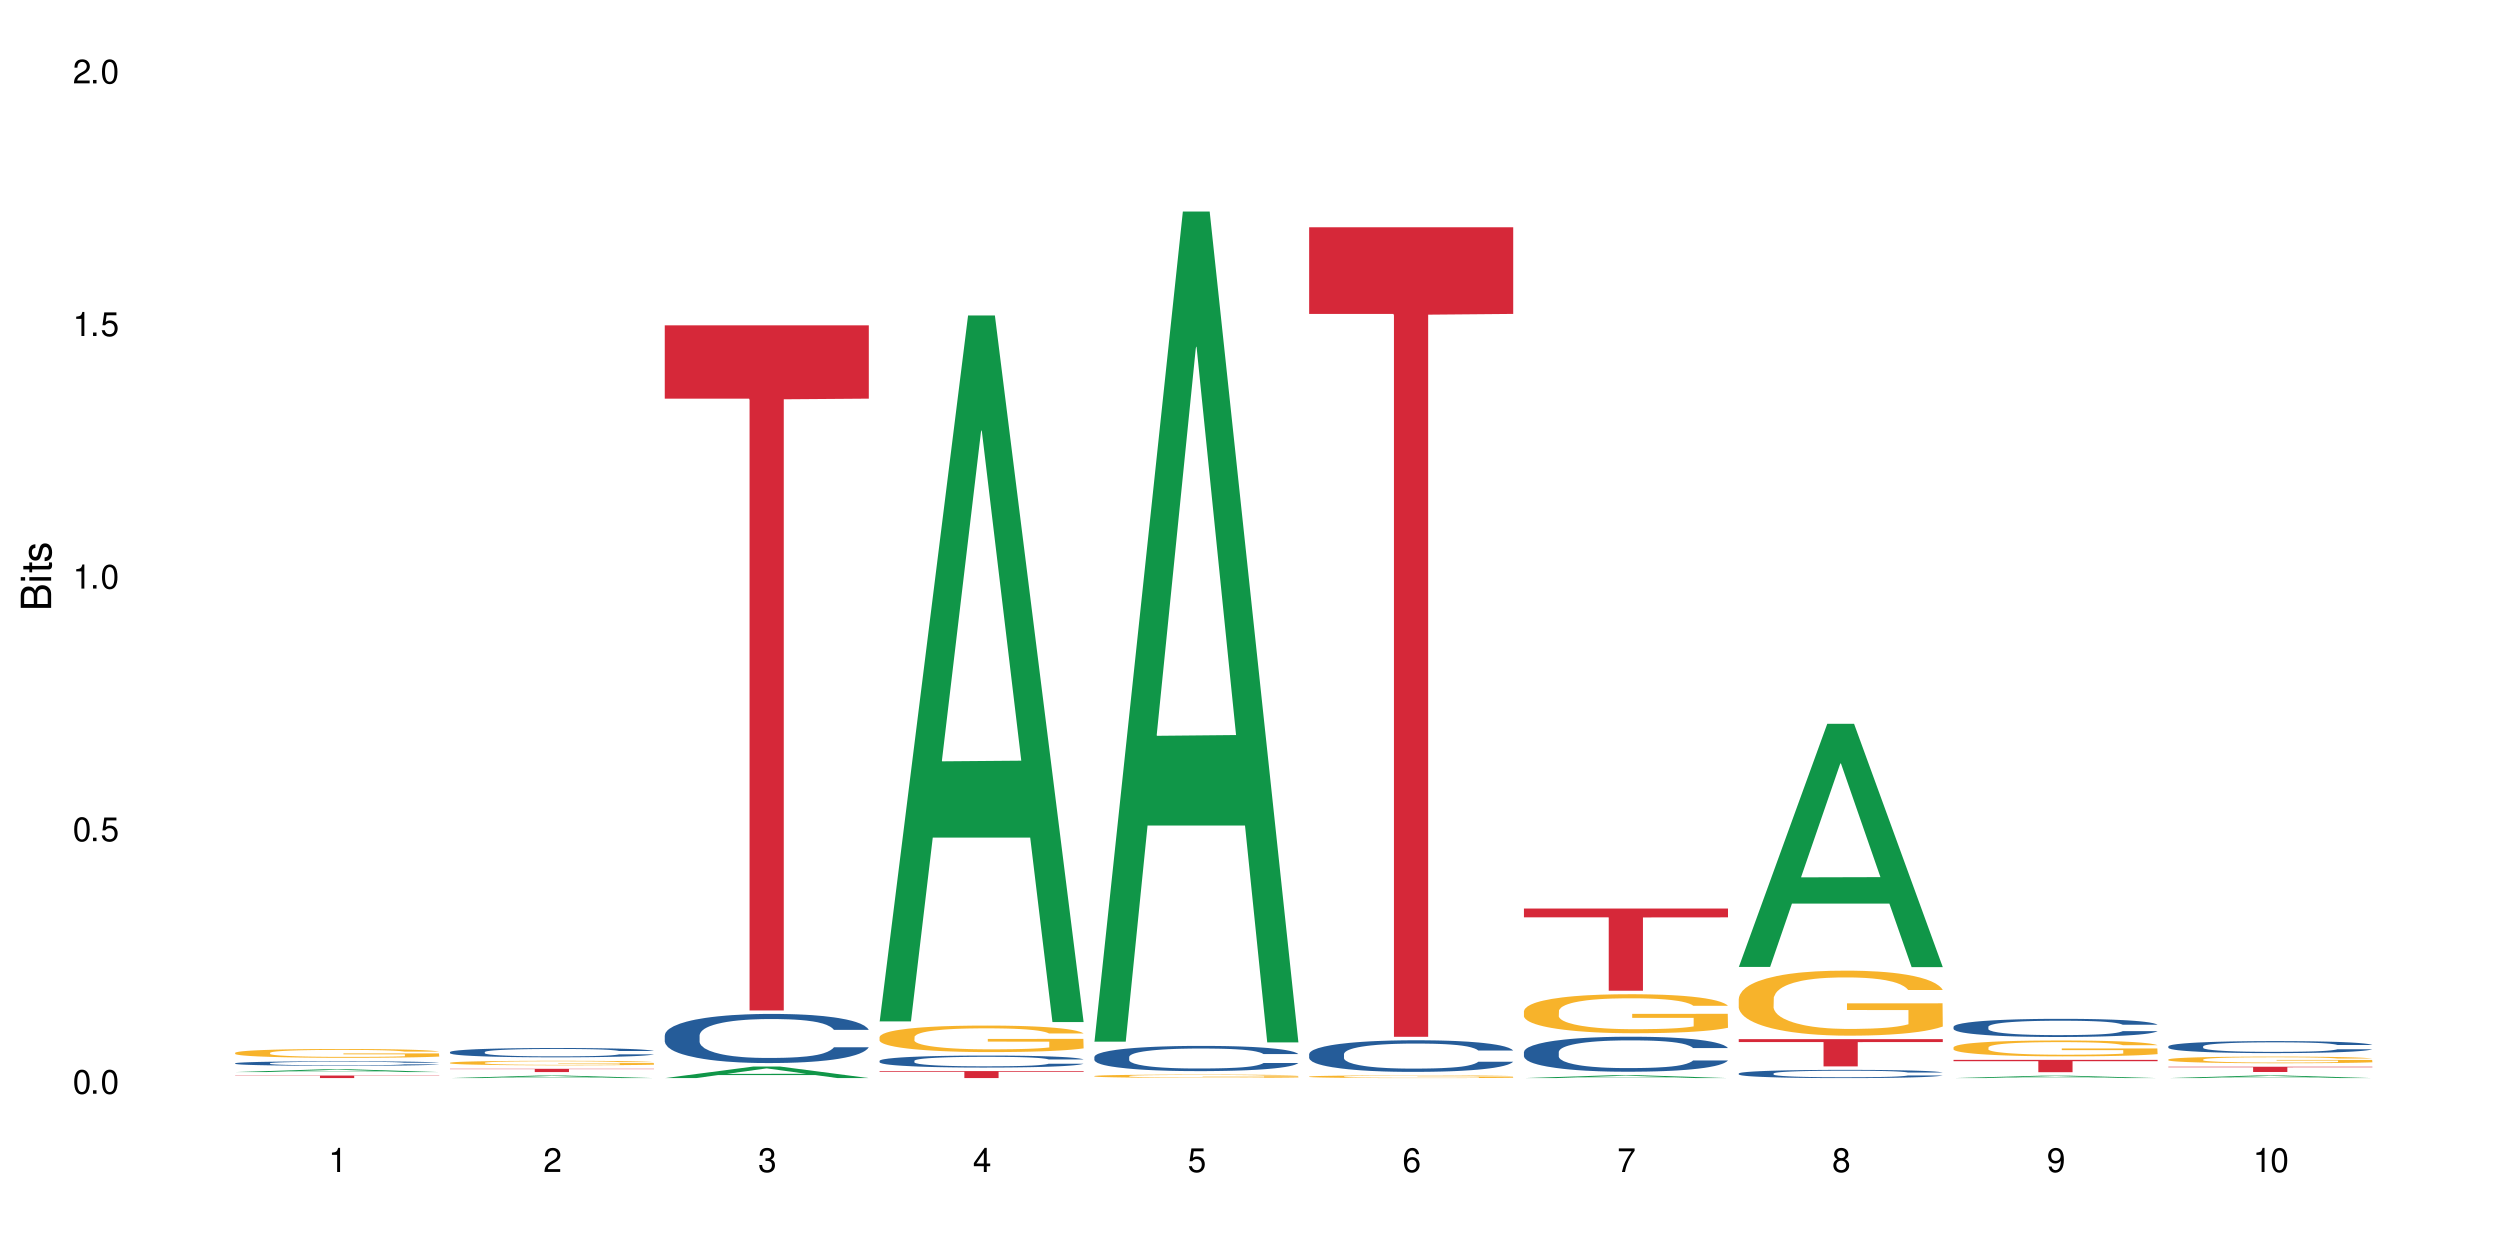 <?xml version="1.0" encoding="UTF-8"?>
<svg xmlns="http://www.w3.org/2000/svg" xmlns:xlink="http://www.w3.org/1999/xlink" width="720" height="360" viewBox="0 0 720 360">
<defs>
<g>
<g id="glyph-0-0">
</g>
<g id="glyph-0-1">
<path d="M 2.641 -6.938 C 2 -6.938 1.422 -6.656 1.078 -6.172 C 0.641 -5.562 0.406 -4.641 0.406 -3.359 C 0.406 -1.016 1.188 0.219 2.641 0.219 C 4.078 0.219 4.859 -1.016 4.859 -3.297 C 4.859 -4.641 4.656 -5.547 4.203 -6.172 C 3.844 -6.656 3.281 -6.938 2.641 -6.938 Z M 2.641 -6.188 C 3.547 -6.188 4 -5.25 4 -3.375 C 4 -1.406 3.562 -0.484 2.625 -0.484 C 1.734 -0.484 1.281 -1.438 1.281 -3.344 C 1.281 -5.25 1.734 -6.188 2.641 -6.188 Z M 2.641 -6.188 "/>
</g>
<g id="glyph-0-2">
<path d="M 1.828 -1 L 0.828 -1 L 0.828 0 L 1.828 0 Z M 1.828 -1 "/>
</g>
<g id="glyph-0-3">
<path d="M 4.562 -6.797 L 1.062 -6.797 L 0.547 -3.094 L 1.328 -3.094 C 1.719 -3.562 2.047 -3.734 2.578 -3.734 C 3.484 -3.734 4.062 -3.109 4.062 -2.094 C 4.062 -1.125 3.484 -0.531 2.578 -0.531 C 1.828 -0.531 1.375 -0.906 1.188 -1.672 L 0.328 -1.672 C 0.453 -1.109 0.547 -0.844 0.75 -0.594 C 1.125 -0.078 1.828 0.219 2.594 0.219 C 3.969 0.219 4.922 -0.781 4.922 -2.219 C 4.922 -3.562 4.031 -4.484 2.719 -4.484 C 2.25 -4.484 1.859 -4.359 1.469 -4.062 L 1.734 -5.969 L 4.562 -5.969 Z M 4.562 -6.797 "/>
</g>
<g id="glyph-0-4">
<path d="M 2.484 -4.938 L 2.484 0 L 3.328 0 L 3.328 -6.938 L 2.766 -6.938 C 2.469 -5.875 2.281 -5.734 0.984 -5.562 L 0.984 -4.938 Z M 2.484 -4.938 "/>
</g>
<g id="glyph-0-5">
<path d="M 4.859 -0.828 L 1.281 -0.828 C 1.359 -1.406 1.672 -1.781 2.5 -2.281 L 3.469 -2.828 C 4.406 -3.344 4.906 -4.062 4.906 -4.906 C 4.906 -5.484 4.672 -6.031 4.266 -6.406 C 3.859 -6.766 3.375 -6.938 2.719 -6.938 C 1.859 -6.938 1.219 -6.625 0.844 -6.031 C 0.609 -5.672 0.5 -5.234 0.484 -4.531 L 1.328 -4.531 C 1.359 -5.016 1.406 -5.281 1.531 -5.516 C 1.75 -5.938 2.188 -6.203 2.703 -6.203 C 3.469 -6.203 4.031 -5.641 4.031 -4.891 C 4.031 -4.344 3.719 -3.859 3.125 -3.516 L 2.234 -3 C 0.812 -2.172 0.406 -1.531 0.328 -0.016 L 4.859 -0.016 Z M 4.859 -0.828 "/>
</g>
<g id="glyph-0-6">
<path d="M 2.125 -3.188 L 2.578 -3.188 C 3.5 -3.188 3.984 -2.766 3.984 -1.922 C 3.984 -1.062 3.469 -0.531 2.594 -0.531 C 1.656 -0.531 1.203 -1 1.156 -2.016 L 0.312 -2.016 C 0.344 -1.453 0.438 -1.094 0.609 -0.781 C 0.953 -0.109 1.625 0.219 2.547 0.219 C 3.953 0.219 4.859 -0.625 4.859 -1.938 C 4.859 -2.828 4.516 -3.297 3.703 -3.594 C 4.344 -3.844 4.656 -4.328 4.656 -5.031 C 4.656 -6.219 3.875 -6.938 2.578 -6.938 C 1.203 -6.938 0.484 -6.172 0.453 -4.703 L 1.297 -4.703 C 1.312 -5.125 1.344 -5.359 1.453 -5.578 C 1.641 -5.969 2.062 -6.203 2.594 -6.203 C 3.344 -6.203 3.797 -5.75 3.797 -5 C 3.797 -4.516 3.609 -4.219 3.25 -4.047 C 3.016 -3.953 2.703 -3.922 2.125 -3.906 Z M 2.125 -3.188 "/>
</g>
<g id="glyph-0-7">
<path d="M 3.141 -1.672 L 3.141 0 L 3.984 0 L 3.984 -1.672 L 4.984 -1.672 L 4.984 -2.438 L 3.984 -2.438 L 3.984 -6.938 L 3.359 -6.938 L 0.266 -2.578 L 0.266 -1.672 Z M 3.141 -2.438 L 1 -2.438 L 3.141 -5.5 Z M 3.141 -2.438 "/>
</g>
<g id="glyph-0-8">
<path d="M 4.781 -5.125 C 4.609 -6.266 3.891 -6.938 2.844 -6.938 C 2.094 -6.938 1.422 -6.578 1.031 -5.953 C 0.594 -5.266 0.406 -4.422 0.406 -3.172 C 0.406 -2 0.578 -1.25 0.984 -0.641 C 1.359 -0.078 1.953 0.219 2.703 0.219 C 3.984 0.219 4.922 -0.75 4.922 -2.094 C 4.922 -3.375 4.062 -4.281 2.844 -4.281 C 2.172 -4.281 1.641 -4.031 1.281 -3.516 C 1.281 -5.234 1.828 -6.188 2.797 -6.188 C 3.391 -6.188 3.797 -5.797 3.938 -5.125 Z M 2.734 -3.531 C 3.547 -3.531 4.062 -2.953 4.062 -2.031 C 4.062 -1.156 3.484 -0.531 2.703 -0.531 C 1.922 -0.531 1.328 -1.188 1.328 -2.078 C 1.328 -2.938 1.906 -3.531 2.734 -3.531 Z M 2.734 -3.531 "/>
</g>
<g id="glyph-0-9">
<path d="M 4.984 -6.797 L 0.438 -6.797 L 0.438 -5.969 L 4.109 -5.969 C 2.5 -3.656 1.828 -2.234 1.328 0 L 2.219 0 C 2.594 -2.172 3.453 -4.047 4.984 -6.094 Z M 4.984 -6.797 "/>
</g>
<g id="glyph-0-10">
<path d="M 3.75 -3.656 C 4.469 -4.094 4.688 -4.438 4.688 -5.078 C 4.688 -6.172 3.844 -6.938 2.641 -6.938 C 1.438 -6.938 0.594 -6.172 0.594 -5.094 C 0.594 -4.438 0.812 -4.094 1.516 -3.656 C 0.734 -3.266 0.359 -2.703 0.359 -1.922 C 0.359 -0.656 1.281 0.219 2.641 0.219 C 3.984 0.219 4.922 -0.656 4.922 -1.922 C 4.922 -2.703 4.531 -3.266 3.75 -3.656 Z M 2.641 -6.188 C 3.359 -6.188 3.812 -5.75 3.812 -5.062 C 3.812 -4.406 3.344 -3.984 2.641 -3.984 C 1.922 -3.984 1.453 -4.406 1.453 -5.078 C 1.453 -5.75 1.922 -6.188 2.641 -6.188 Z M 2.641 -3.266 C 3.484 -3.266 4.062 -2.719 4.062 -1.906 C 4.062 -1.078 3.484 -0.531 2.625 -0.531 C 1.797 -0.531 1.219 -1.094 1.219 -1.906 C 1.219 -2.719 1.781 -3.266 2.641 -3.266 Z M 2.641 -3.266 "/>
</g>
<g id="glyph-0-11">
<path d="M 0.516 -1.578 C 0.672 -0.453 1.406 0.219 2.438 0.219 C 3.188 0.219 3.859 -0.141 4.266 -0.766 C 4.688 -1.453 4.891 -2.297 4.891 -3.547 C 4.891 -4.719 4.703 -5.453 4.312 -6.078 C 3.938 -6.641 3.344 -6.938 2.594 -6.938 C 1.297 -6.938 0.359 -5.969 0.359 -4.625 C 0.359 -3.344 1.234 -2.453 2.453 -2.453 C 3.094 -2.453 3.578 -2.672 4.016 -3.203 C 4 -1.484 3.469 -0.531 2.5 -0.531 C 1.906 -0.531 1.484 -0.906 1.359 -1.578 Z M 2.578 -6.203 C 3.375 -6.203 3.969 -5.531 3.969 -4.641 C 3.969 -3.797 3.391 -3.188 2.547 -3.188 C 1.734 -3.188 1.234 -3.766 1.234 -4.688 C 1.234 -5.562 1.797 -6.203 2.578 -6.203 Z M 2.578 -6.203 "/>
</g>
<g id="glyph-1-0">
</g>
<g id="glyph-1-1">
<path d="M 0 -0.953 L 0 -4.891 C 0 -5.719 -0.234 -6.344 -0.734 -6.797 C -1.188 -7.234 -1.812 -7.469 -2.5 -7.469 C -3.547 -7.469 -4.188 -7 -4.625 -5.875 C -4.984 -6.688 -5.625 -7.094 -6.531 -7.094 C -7.172 -7.094 -7.734 -6.859 -8.141 -6.391 C -8.562 -5.922 -8.75 -5.344 -8.75 -4.5 L -8.75 -0.953 Z M -4.984 -2.062 L -7.766 -2.062 L -7.766 -4.219 C -7.766 -4.844 -7.688 -5.203 -7.453 -5.5 C -7.219 -5.812 -6.859 -5.969 -6.375 -5.969 C -5.891 -5.969 -5.531 -5.812 -5.297 -5.5 C -5.062 -5.203 -4.984 -4.844 -4.984 -4.219 Z M -0.984 -2.062 L -4 -2.062 L -4 -4.781 C -4 -5.766 -3.438 -6.359 -2.484 -6.359 C -1.547 -6.359 -0.984 -5.766 -0.984 -4.781 Z M -0.984 -2.062 "/>
</g>
<g id="glyph-1-2">
<path d="M -6.281 -1.797 L -6.281 -0.797 L 0 -0.797 L 0 -1.797 Z M -8.75 -1.797 L -8.75 -0.797 L -7.484 -0.797 L -7.484 -1.797 Z M -8.75 -1.797 "/>
</g>
<g id="glyph-1-3">
<path d="M -6.281 -3.047 L -6.281 -2.016 L -8.016 -2.016 L -8.016 -1.016 L -6.281 -1.016 L -6.281 -0.172 L -5.469 -0.172 L -5.469 -1.016 L -0.719 -1.016 C -0.078 -1.016 0.281 -1.453 0.281 -2.234 C 0.281 -2.5 0.25 -2.719 0.188 -3.047 L -0.641 -3.047 C -0.609 -2.906 -0.594 -2.766 -0.594 -2.562 C -0.594 -2.141 -0.719 -2.016 -1.156 -2.016 L -5.469 -2.016 L -5.469 -3.047 Z M -6.281 -3.047 "/>
</g>
<g id="glyph-1-4">
<path d="M -4.531 -5.25 C -5.766 -5.25 -6.469 -4.422 -6.469 -2.969 C -6.469 -1.516 -5.719 -0.562 -4.547 -0.562 C -3.562 -0.562 -3.094 -1.062 -2.734 -2.562 L -2.516 -3.484 C -2.344 -4.188 -2.094 -4.469 -1.641 -4.469 C -1.047 -4.469 -0.641 -3.875 -0.641 -3 C -0.641 -2.453 -0.797 -2 -1.062 -1.75 C -1.25 -1.594 -1.422 -1.531 -1.875 -1.469 L -1.875 -0.406 C -0.422 -0.453 0.281 -1.266 0.281 -2.922 C 0.281 -4.5 -0.5 -5.516 -1.719 -5.516 C -2.656 -5.516 -3.172 -4.984 -3.469 -3.734 L -3.703 -2.766 C -3.891 -1.953 -4.156 -1.609 -4.594 -1.609 C -5.188 -1.609 -5.547 -2.125 -5.547 -2.938 C -5.547 -3.75 -5.203 -4.172 -4.531 -4.203 Z M -4.531 -5.25 "/>
</g>
</g>
</defs>
<rect x="-72" y="-36" width="864" height="432" fill="rgb(100%, 100%, 100%)" fill-opacity="1"/>
<path fill-rule="nonzero" fill="rgb(6.275%, 58.824%, 28.235%)" fill-opacity="1" d="M 67.73 308.754 L 67.793 308.754 L 93.223 307.949 L 100.945 307.949 L 126.5 308.758 L 117.52 308.758 L 111.117 308.547 L 83.051 308.547 L 76.773 308.754 L 67.73 308.754 L 85.75 308.461 L 108.543 308.457 L 97.176 308.082 L 97.051 308.082 L 96.926 308.086 L 85.688 308.457 L 85.75 308.461 Z M 67.73 308.754 "/>
<path fill-rule="nonzero" fill="rgb(14.51%, 36.078%, 60%)" fill-opacity="1" d="M 67.73 306.215 L 67.801 306.215 L 67.801 306.188 L 68.02 306.141 L 68.52 306.086 L 69.02 306.047 L 70.312 305.977 L 72.102 305.91 L 73.965 305.855 L 75.328 305.824 L 76.547 305.801 L 79.34 305.758 L 81.133 305.734 L 83.066 305.715 L 85.434 305.695 L 87.152 305.684 L 91.023 305.664 L 93.891 305.656 L 96.113 305.652 L 100.914 305.652 L 103.781 305.656 L 105.859 305.664 L 108.152 305.672 L 110.086 305.684 L 113.457 305.711 L 116.465 305.742 L 117.828 305.762 L 119.977 305.797 L 121.625 305.836 L 122.773 305.863 L 124.062 305.91 L 125.207 305.961 L 126.07 306.023 L 126.5 306.074 L 116.465 306.074 L 115.965 306.027 L 115.391 305.988 L 114.316 305.941 L 113.238 305.906 L 111.734 305.871 L 110.375 305.848 L 108.512 305.828 L 106.863 305.812 L 105.141 305.801 L 103.492 305.793 L 100.34 305.789 L 95.324 305.789 L 92.527 305.801 L 91.023 305.809 L 88.871 305.824 L 87.367 305.84 L 85.578 305.863 L 84.359 305.883 L 82.852 305.914 L 81.777 305.941 L 80.559 305.98 L 79.844 306.012 L 79.199 306.043 L 78.625 306.082 L 78.195 306.125 L 77.906 306.168 L 77.766 306.211 L 77.766 306.395 L 77.906 306.438 L 78.266 306.488 L 79.199 306.559 L 80.559 306.621 L 82.137 306.672 L 83.641 306.707 L 84.5 306.723 L 85.648 306.742 L 87.441 306.766 L 90.02 306.789 L 91.523 306.801 L 93.816 306.809 L 96.184 306.812 L 99.336 306.812 L 102.133 306.809 L 103.996 306.805 L 105.93 306.793 L 108.582 306.773 L 110.23 306.754 L 111.664 306.73 L 112.738 306.711 L 113.457 306.691 L 114.531 306.652 L 115.391 306.613 L 116.035 306.57 L 116.465 306.531 L 126.5 306.531 L 126.07 306.578 L 125.422 306.625 L 124.777 306.66 L 123.777 306.703 L 122.629 306.738 L 120.98 306.781 L 119.617 306.805 L 117.828 306.836 L 116.18 306.859 L 114.387 306.879 L 111.734 306.902 L 110.016 306.914 L 108.152 306.926 L 105.93 306.934 L 103.137 306.941 L 100.125 306.949 L 97.328 306.949 L 94.32 306.945 L 92.098 306.941 L 89.16 306.93 L 85.504 306.91 L 82.852 306.887 L 80.773 306.863 L 78.984 306.84 L 76.977 306.809 L 74.395 306.758 L 72.82 306.715 L 71.746 306.684 L 70.527 306.637 L 69.664 306.598 L 68.664 306.531 L 67.945 306.445 L 67.73 306.379 Z M 67.73 306.215 "/>
<path fill-rule="nonzero" fill="rgb(96.863%, 70.196%, 16.863%)" fill-opacity="1" d="M 67.73 303.195 L 67.801 303.191 L 67.801 303.145 L 68.09 303.043 L 68.805 302.898 L 69.738 302.777 L 70.742 302.688 L 71.387 302.637 L 72.461 302.566 L 73.395 302.516 L 75.758 302.41 L 78.77 302.312 L 80.418 302.273 L 82.281 302.23 L 84.93 302.188 L 86.148 302.172 L 89.875 302.133 L 94.105 302.109 L 98.762 302.105 L 100.914 302.105 L 103.852 302.117 L 107.863 302.141 L 110.16 302.164 L 111.949 302.188 L 113.812 302.219 L 116.105 302.266 L 118.258 302.32 L 119.977 302.375 L 121.695 302.445 L 123.129 302.52 L 124.348 302.602 L 125.422 302.699 L 126.07 302.781 L 126.5 302.863 L 116.535 302.863 L 115.965 302.781 L 115.32 302.719 L 114.242 302.641 L 113.168 302.586 L 112.094 302.543 L 110.086 302.48 L 108.367 302.445 L 106.215 302.41 L 104.137 302.391 L 101.773 302.375 L 100.34 302.371 L 96.543 302.371 L 93.102 302.387 L 91.094 302.406 L 89.66 302.426 L 87.656 302.461 L 86.438 302.488 L 85.719 302.508 L 83.57 302.578 L 82.137 302.645 L 81.348 302.688 L 80.344 302.758 L 79.629 302.82 L 78.84 302.914 L 78.41 302.984 L 77.836 303.141 L 77.766 303.559 L 77.98 303.648 L 78.41 303.742 L 78.984 303.828 L 79.844 303.914 L 80.703 303.984 L 82.207 304.074 L 83.496 304.133 L 84.5 304.172 L 86.438 304.238 L 87.227 304.258 L 89.09 304.301 L 91.023 304.332 L 93.387 304.359 L 95.18 304.375 L 98.047 304.387 L 101.703 304.387 L 106 304.371 L 108.727 304.352 L 110.59 304.336 L 111.809 304.316 L 113.312 304.293 L 114.387 304.27 L 115.391 304.242 L 116.609 304.203 L 116.609 303.648 L 98.906 303.645 L 98.906 303.387 L 126.426 303.383 L 126.5 304.293 L 124.992 304.355 L 123.129 304.414 L 121.34 304.461 L 119.477 304.5 L 116.824 304.547 L 114.672 304.574 L 111.375 304.605 L 108.367 304.629 L 105.215 304.641 L 102.418 304.648 L 99.121 304.652 L 96.184 304.645 L 93.031 304.633 L 90.52 304.613 L 88.227 304.59 L 85.934 304.559 L 83.066 304.512 L 81.203 304.473 L 79.27 304.422 L 77.336 304.363 L 75.613 304.301 L 74.469 304.254 L 73.32 304.195 L 72.102 304.129 L 70.957 304.047 L 70.098 303.977 L 69.309 303.895 L 68.734 303.816 L 68.16 303.715 L 67.875 303.629 L 67.73 303.559 Z M 67.73 303.195 "/>
<path fill-rule="nonzero" fill="rgb(83.922%, 15.686%, 22.353%)" fill-opacity="1" d="M 67.73 309.758 L 126.5 309.758 L 126.5 309.836 L 102.008 309.84 L 102.008 310.492 L 92.152 310.492 L 92.152 309.84 L 92.008 309.836 L 67.73 309.836 Z M 67.73 309.758 "/>
<path fill-rule="nonzero" fill="rgb(6.275%, 58.824%, 28.235%)" fill-opacity="1" d="M 129.594 310.492 L 129.656 310.492 L 155.082 309.754 L 162.805 309.754 L 188.359 310.492 L 179.383 310.492 L 172.977 310.301 L 144.91 310.301 L 138.633 310.492 L 129.594 310.492 L 147.613 310.219 L 170.402 310.219 L 159.039 309.875 L 158.914 309.871 L 158.789 309.875 L 147.547 310.219 L 147.613 310.219 Z M 129.594 310.492 "/>
<path fill-rule="nonzero" fill="rgb(14.51%, 36.078%, 60%)" fill-opacity="1" d="M 129.594 302.992 L 129.664 302.988 L 129.664 302.93 L 129.879 302.836 L 130.379 302.719 L 130.883 302.637 L 132.172 302.492 L 133.965 302.355 L 135.828 302.246 L 137.188 302.18 L 138.406 302.133 L 141.203 302.043 L 142.992 301.996 L 144.93 301.953 L 147.293 301.91 L 149.016 301.887 L 152.883 301.848 L 155.75 301.832 L 157.973 301.824 L 162.773 301.824 L 165.641 301.832 L 167.719 301.844 L 170.012 301.863 L 171.949 301.887 L 175.316 301.941 L 178.324 302.008 L 179.688 302.051 L 181.836 302.125 L 183.484 302.199 L 184.633 302.262 L 185.922 302.355 L 187.07 302.465 L 187.93 302.59 L 188.359 302.695 L 178.324 302.695 L 177.824 302.598 L 177.25 302.52 L 176.176 302.422 L 175.102 302.348 L 173.598 302.277 L 172.234 302.23 L 170.371 302.184 L 168.723 302.156 L 167.004 302.133 L 165.355 302.117 L 162.199 302.102 L 158.547 302.102 L 157.184 302.109 L 154.391 302.129 L 152.883 302.145 L 150.734 302.18 L 149.23 302.211 L 147.438 302.262 L 146.219 302.301 L 144.715 302.367 L 143.641 302.422 L 142.422 302.504 L 141.703 302.566 L 141.059 302.633 L 140.484 302.715 L 140.055 302.801 L 139.77 302.891 L 139.625 302.98 L 139.625 303.359 L 139.77 303.449 L 140.129 303.551 L 141.059 303.703 L 142.422 303.832 L 143.996 303.938 L 145.504 304.008 L 146.363 304.043 L 147.508 304.082 L 149.301 304.133 L 151.879 304.18 L 153.387 304.199 L 155.68 304.223 L 158.043 304.23 L 161.199 304.23 L 163.992 304.223 L 165.855 304.207 L 167.789 304.188 L 170.441 304.148 L 172.09 304.109 L 173.523 304.062 L 174.598 304.016 L 175.316 303.977 L 176.391 303.898 L 177.25 303.816 L 177.895 303.73 L 178.324 303.645 L 188.359 303.645 L 187.93 303.742 L 187.285 303.84 L 186.641 303.91 L 185.637 303.996 L 184.488 304.074 L 182.84 304.16 L 181.48 304.215 L 179.688 304.277 L 178.039 304.324 L 176.246 304.367 L 173.598 304.414 L 171.875 304.438 L 170.012 304.461 L 167.789 304.48 L 164.996 304.5 L 161.984 304.508 L 159.191 304.512 L 156.18 304.504 L 153.957 304.496 L 151.02 304.473 L 147.367 304.43 L 144.715 304.383 L 142.637 304.336 L 140.844 304.285 L 138.836 304.223 L 136.258 304.113 L 134.68 304.027 L 133.605 303.961 L 132.387 303.863 L 131.527 303.777 L 130.523 303.641 L 129.809 303.465 L 129.594 303.332 Z M 129.594 302.992 "/>
<path fill-rule="nonzero" fill="rgb(96.863%, 70.196%, 16.863%)" fill-opacity="1" d="M 129.594 306.07 L 129.664 306.066 L 129.664 306.043 L 129.949 305.992 L 130.668 305.918 L 131.598 305.855 L 132.602 305.809 L 133.246 305.785 L 134.32 305.75 L 135.254 305.723 L 137.617 305.668 L 140.629 305.621 L 142.277 305.598 L 144.141 305.578 L 146.793 305.555 L 148.012 305.547 L 151.738 305.527 L 155.965 305.516 L 160.625 305.512 L 162.773 305.516 L 165.711 305.52 L 169.727 305.531 L 172.02 305.543 L 173.812 305.555 L 175.676 305.57 L 177.969 305.594 L 180.117 305.625 L 181.836 305.652 L 183.559 305.688 L 184.992 305.727 L 186.211 305.766 L 187.285 305.816 L 187.93 305.859 L 188.359 305.898 L 178.398 305.898 L 177.824 305.859 L 177.18 305.824 L 176.105 305.785 L 175.031 305.758 L 173.953 305.734 L 171.949 305.707 L 170.227 305.688 L 168.078 305.668 L 166 305.66 L 163.633 305.652 L 162.199 305.648 L 158.402 305.648 L 154.961 305.656 L 152.957 305.668 L 151.523 305.676 L 149.516 305.695 L 148.297 305.707 L 147.582 305.719 L 145.43 305.754 L 143.996 305.789 L 143.207 305.812 L 142.207 305.848 L 141.488 305.879 L 140.699 305.926 L 140.27 305.961 L 139.695 306.043 L 139.625 306.254 L 139.84 306.301 L 140.27 306.348 L 140.844 306.391 L 141.703 306.438 L 142.562 306.473 L 144.07 306.52 L 145.359 306.547 L 146.363 306.57 L 148.297 306.602 L 149.086 306.613 L 150.949 306.633 L 152.883 306.648 L 155.25 306.664 L 157.039 306.672 L 159.906 306.676 L 163.562 306.676 L 167.863 306.668 L 170.586 306.66 L 172.449 306.652 L 173.668 306.641 L 175.172 306.629 L 176.246 306.617 L 177.25 306.605 L 178.469 306.586 L 178.469 306.301 L 160.766 306.301 L 160.766 306.168 L 188.289 306.164 L 188.359 306.629 L 186.855 306.66 L 184.992 306.691 L 183.199 306.715 L 181.336 306.734 L 178.684 306.758 L 176.535 306.773 L 173.238 306.789 L 170.227 306.801 L 167.074 306.809 L 164.277 306.812 L 160.984 306.812 L 158.043 306.809 L 154.891 306.801 L 152.383 306.793 L 150.09 306.781 L 147.797 306.766 L 144.93 306.742 L 143.066 306.723 L 141.129 306.695 L 139.195 306.668 L 137.477 306.633 L 136.328 306.609 L 135.184 306.582 L 133.965 306.547 L 132.816 306.504 L 131.957 306.469 L 131.168 306.426 L 130.594 306.387 L 130.023 306.332 L 129.734 306.293 L 129.594 306.254 Z M 129.594 306.07 "/>
<path fill-rule="nonzero" fill="rgb(83.922%, 15.686%, 22.353%)" fill-opacity="1" d="M 129.594 307.812 L 188.359 307.812 L 188.359 307.914 L 163.867 307.914 L 163.867 308.75 L 154.012 308.75 L 154.012 307.918 L 153.871 307.914 L 129.594 307.914 Z M 129.594 307.812 "/>
<path fill-rule="nonzero" fill="rgb(6.275%, 58.824%, 28.235%)" fill-opacity="1" d="M 191.453 310.492 L 191.516 310.488 L 216.945 307.164 L 224.668 307.164 L 250.219 310.492 L 241.242 310.492 L 234.84 309.625 L 206.773 309.625 L 200.492 310.492 L 191.453 310.492 L 209.473 309.266 L 232.266 309.262 L 220.898 307.707 L 220.773 307.707 L 220.648 307.715 L 209.41 309.262 L 209.473 309.266 Z M 191.453 310.492 "/>
<path fill-rule="nonzero" fill="rgb(14.51%, 36.078%, 60%)" fill-opacity="1" d="M 191.453 298.176 L 191.523 298.16 L 191.523 297.852 L 191.738 297.359 L 192.242 296.738 L 192.742 296.312 L 194.031 295.551 L 195.824 294.812 L 197.688 294.246 L 199.051 293.91 L 200.27 293.648 L 203.062 293.172 L 204.855 292.926 L 206.789 292.707 L 209.156 292.488 L 210.875 292.355 L 214.746 292.152 L 217.613 292.059 L 219.832 292.02 L 224.637 292.02 L 227.5 292.074 L 229.582 292.137 L 231.875 292.242 L 233.809 292.355 L 237.176 292.641 L 240.188 293.004 L 241.547 293.211 L 243.699 293.609 L 245.348 294 L 246.492 294.336 L 247.785 294.812 L 248.93 295.395 L 249.789 296.055 L 250.219 296.609 L 240.188 296.609 L 239.684 296.094 L 239.113 295.691 L 238.035 295.164 L 236.961 294.789 L 235.457 294.414 L 234.094 294.168 L 232.23 293.922 L 230.582 293.766 L 228.863 293.648 L 227.215 293.574 L 224.062 293.496 L 220.406 293.496 L 219.043 293.52 L 216.25 293.625 L 214.746 293.715 L 212.594 293.895 L 211.09 294.062 L 209.297 294.32 L 208.078 294.543 L 206.574 294.879 L 205.5 295.176 L 204.281 295.602 L 203.566 295.926 L 202.918 296.285 L 202.348 296.715 L 201.918 297.164 L 201.629 297.645 L 201.484 298.109 L 201.484 300.113 L 201.629 300.578 L 201.988 301.121 L 202.918 301.91 L 204.281 302.594 L 205.859 303.137 L 207.363 303.523 L 208.223 303.707 L 209.371 303.914 L 211.16 304.172 L 213.742 304.43 L 215.246 304.535 L 217.539 304.637 L 219.906 304.688 L 223.059 304.688 L 225.852 304.637 L 227.715 304.57 L 229.652 304.469 L 232.305 304.25 L 233.953 304.043 L 235.387 303.797 L 236.461 303.551 L 237.176 303.344 L 238.254 302.945 L 239.113 302.504 L 239.758 302.051 L 240.188 301.613 L 250.219 301.613 L 249.789 302.129 L 249.145 302.633 L 248.5 303.008 L 247.496 303.461 L 246.352 303.859 L 244.703 304.312 L 243.34 304.609 L 241.547 304.934 L 239.898 305.18 L 238.109 305.398 L 235.457 305.656 L 233.738 305.785 L 231.875 305.902 L 229.652 306.008 L 226.855 306.098 L 223.848 306.148 L 221.051 306.16 L 218.043 306.137 L 215.82 306.086 L 212.883 305.969 L 209.227 305.734 L 206.574 305.488 L 204.496 305.246 L 202.703 304.984 L 200.699 304.637 L 198.117 304.066 L 196.543 303.629 L 195.465 303.266 L 194.246 302.762 L 193.387 302.309 L 192.383 301.586 L 191.668 300.668 L 191.453 299.957 Z M 191.453 298.176 "/>
<path fill-rule="nonzero" fill="rgb(83.922%, 15.686%, 22.353%)" fill-opacity="1" d="M 191.453 93.688 L 250.219 93.688 L 250.219 114.809 L 225.727 114.996 L 225.727 291.02 L 215.875 291.02 L 215.875 115.18 L 215.73 114.809 L 191.453 114.809 Z M 191.453 93.688 "/>
<path fill-rule="nonzero" fill="rgb(6.275%, 58.824%, 28.235%)" fill-opacity="1" d="M 253.312 294.168 L 253.375 293.977 L 278.805 90.855 L 286.527 90.855 L 312.082 294.359 L 303.102 294.359 L 296.699 241.238 L 268.633 241.238 L 262.355 294.168 L 253.312 294.168 L 271.332 219.262 L 294.125 219.074 L 282.762 124.105 L 282.633 123.914 L 282.508 124.484 L 271.27 219.074 L 271.332 219.262 Z M 253.312 294.168 "/>
<path fill-rule="nonzero" fill="rgb(14.51%, 36.078%, 60%)" fill-opacity="1" d="M 253.312 305.508 L 253.387 305.504 L 253.387 305.43 L 253.602 305.309 L 254.102 305.156 L 254.605 305.055 L 255.895 304.867 L 257.684 304.688 L 259.547 304.547 L 260.91 304.465 L 262.129 304.402 L 264.922 304.285 L 266.715 304.227 L 268.652 304.172 L 271.016 304.117 L 272.734 304.086 L 276.605 304.035 L 279.473 304.016 L 281.695 304.004 L 286.496 304.004 L 289.363 304.016 L 291.441 304.031 L 293.734 304.059 L 295.668 304.086 L 299.039 304.156 L 302.047 304.246 L 303.41 304.297 L 305.559 304.395 L 307.207 304.488 L 308.355 304.57 L 309.645 304.688 L 310.793 304.828 L 311.652 304.988 L 312.082 305.125 L 302.047 305.125 L 301.547 305 L 300.973 304.902 L 299.898 304.773 L 298.824 304.68 L 297.316 304.59 L 295.957 304.527 L 294.094 304.469 L 292.445 304.43 L 290.723 304.402 L 289.074 304.383 L 285.922 304.363 L 282.266 304.363 L 280.906 304.371 L 278.109 304.395 L 276.605 304.418 L 274.457 304.461 L 272.949 304.504 L 271.16 304.566 L 269.941 304.621 L 268.434 304.703 L 267.359 304.773 L 266.141 304.879 L 265.426 304.957 L 264.781 305.047 L 264.207 305.152 L 263.777 305.262 L 263.492 305.379 L 263.348 305.492 L 263.348 305.98 L 263.492 306.094 L 263.848 306.227 L 264.781 306.422 L 266.141 306.586 L 267.719 306.719 L 269.223 306.816 L 270.082 306.859 L 271.23 306.91 L 273.023 306.973 L 275.602 307.035 L 277.105 307.062 L 279.402 307.086 L 281.766 307.098 L 284.918 307.098 L 287.715 307.086 L 289.578 307.07 L 291.512 307.047 L 294.164 306.992 L 295.812 306.941 L 297.246 306.883 L 298.32 306.82 L 299.039 306.77 L 300.113 306.672 L 300.973 306.566 L 301.617 306.457 L 302.047 306.348 L 312.082 306.348 L 311.652 306.473 L 311.008 306.598 L 310.363 306.688 L 309.359 306.801 L 308.211 306.898 L 306.562 307.008 L 305.203 307.082 L 303.41 307.16 L 301.762 307.219 L 299.969 307.273 L 297.316 307.336 L 295.598 307.367 L 293.734 307.395 L 291.512 307.422 L 288.719 307.445 L 285.707 307.457 L 282.914 307.461 L 279.902 307.453 L 277.68 307.441 L 274.742 307.41 L 271.086 307.355 L 268.434 307.297 L 266.355 307.234 L 264.566 307.172 L 262.559 307.086 L 259.98 306.949 L 258.402 306.84 L 257.328 306.754 L 256.109 306.629 L 255.25 306.52 L 254.246 306.34 L 253.527 306.117 L 253.312 305.945 Z M 253.312 305.508 "/>
<path fill-rule="nonzero" fill="rgb(96.863%, 70.196%, 16.863%)" fill-opacity="1" d="M 253.312 298.633 L 253.387 298.629 L 253.387 298.488 L 253.672 298.172 L 254.387 297.742 L 255.32 297.387 L 256.324 297.105 L 256.969 296.961 L 258.043 296.75 L 258.977 296.598 L 261.34 296.281 L 264.352 295.988 L 266 295.863 L 267.863 295.746 L 270.516 295.613 L 271.73 295.562 L 275.461 295.453 L 279.688 295.383 L 284.348 295.363 L 286.496 295.367 L 289.434 295.395 L 293.449 295.473 L 295.742 295.543 L 297.531 295.613 L 299.395 295.703 L 301.691 295.844 L 303.84 296.012 L 305.559 296.18 L 307.281 296.387 L 308.715 296.609 L 309.93 296.855 L 311.008 297.148 L 311.652 297.391 L 312.082 297.637 L 302.121 297.637 L 301.547 297.391 L 300.902 297.203 L 299.824 296.973 L 298.75 296.805 L 297.676 296.672 L 295.668 296.492 L 293.949 296.379 L 291.801 296.281 L 289.723 296.219 L 287.355 296.18 L 285.922 296.164 L 282.125 296.164 L 278.684 296.211 L 276.676 296.27 L 275.242 296.324 L 273.238 296.43 L 272.02 296.512 L 271.301 296.57 L 269.152 296.785 L 267.719 296.98 L 266.93 297.113 L 265.926 297.32 L 265.211 297.512 L 264.422 297.789 L 263.992 298 L 263.418 298.473 L 263.348 299.73 L 263.562 299.996 L 263.992 300.281 L 264.566 300.531 L 265.426 300.797 L 266.285 301 L 267.789 301.273 L 269.082 301.453 L 270.082 301.57 L 272.02 301.762 L 272.809 301.824 L 274.672 301.949 L 276.605 302.047 L 278.973 302.129 L 280.762 302.172 L 283.629 302.207 L 287.285 302.207 L 291.586 302.164 L 294.309 302.109 L 296.172 302.055 L 297.391 302.004 L 298.895 301.93 L 299.969 301.859 L 300.973 301.781 L 302.191 301.664 L 302.191 299.996 L 284.488 299.988 L 284.488 299.207 L 312.008 299.199 L 312.082 301.93 L 310.578 302.117 L 308.715 302.297 L 306.922 302.438 L 305.059 302.555 L 302.406 302.688 L 300.258 302.773 L 296.961 302.871 L 293.949 302.934 L 290.797 302.973 L 288 302.996 L 284.703 303.004 L 281.766 302.988 L 278.613 302.945 L 276.105 302.891 L 273.812 302.82 L 271.516 302.73 L 268.652 302.582 L 266.789 302.465 L 264.852 302.32 L 262.918 302.145 L 261.195 301.957 L 260.051 301.809 L 258.902 301.641 L 257.684 301.434 L 256.539 301.195 L 255.68 300.98 L 254.891 300.734 L 254.316 300.504 L 253.742 300.191 L 253.457 299.938 L 253.312 299.723 Z M 253.312 298.633 "/>
<path fill-rule="nonzero" fill="rgb(83.922%, 15.686%, 22.353%)" fill-opacity="1" d="M 253.312 308.461 L 312.082 308.461 L 312.082 308.68 L 287.59 308.68 L 287.59 310.492 L 277.734 310.492 L 277.734 308.684 L 277.594 308.68 L 253.312 308.68 Z M 253.312 308.461 "/>
<path fill-rule="nonzero" fill="rgb(6.275%, 58.824%, 28.235%)" fill-opacity="1" d="M 315.176 299.996 L 315.238 299.77 L 340.664 60.922 L 348.387 60.922 L 373.941 300.219 L 364.965 300.219 L 358.559 237.754 L 330.496 237.754 L 324.215 299.996 L 315.176 299.996 L 333.195 211.914 L 355.984 211.691 L 344.621 100.016 L 344.496 99.793 L 344.371 100.465 L 333.133 211.691 L 333.195 211.914 Z M 315.176 299.996 "/>
<path fill-rule="nonzero" fill="rgb(14.51%, 36.078%, 60%)" fill-opacity="1" d="M 315.176 304.383 L 315.246 304.375 L 315.246 304.215 L 315.461 303.961 L 315.961 303.645 L 316.465 303.426 L 317.754 303.035 L 319.547 302.656 L 321.41 302.363 L 322.77 302.191 L 323.988 302.059 L 326.785 301.812 L 328.578 301.688 L 330.512 301.574 L 332.875 301.461 L 334.598 301.395 L 338.465 301.289 L 341.332 301.242 L 343.555 301.223 L 348.355 301.223 L 351.223 301.25 L 353.301 301.281 L 355.594 301.336 L 357.531 301.395 L 360.898 301.539 L 363.91 301.727 L 365.27 301.832 L 367.422 302.039 L 369.07 302.238 L 370.215 302.41 L 371.504 302.656 L 372.652 302.953 L 373.512 303.293 L 373.941 303.578 L 363.91 303.578 L 363.406 303.312 L 362.832 303.105 L 361.758 302.836 L 360.684 302.641 L 359.18 302.449 L 357.816 302.324 L 355.953 302.199 L 354.305 302.117 L 352.586 302.059 L 350.938 302.02 L 347.785 301.98 L 344.129 301.98 L 342.766 301.992 L 339.973 302.047 L 338.465 302.09 L 336.316 302.184 L 334.812 302.27 L 333.02 302.402 L 331.801 302.516 L 330.297 302.688 L 329.223 302.84 L 328.004 303.059 L 327.285 303.227 L 326.641 303.41 L 326.066 303.633 L 325.637 303.863 L 325.352 304.109 L 325.207 304.348 L 325.207 305.375 L 325.352 305.613 L 325.711 305.895 L 326.641 306.297 L 328.004 306.648 L 329.578 306.93 L 331.086 307.129 L 331.945 307.223 L 333.09 307.328 L 334.883 307.461 L 337.465 307.594 L 338.969 307.645 L 341.262 307.699 L 343.625 307.727 L 346.781 307.727 L 349.574 307.699 L 351.438 307.664 L 353.375 307.613 L 356.023 307.5 L 357.672 307.395 L 359.105 307.266 L 360.184 307.141 L 360.898 307.035 L 361.973 306.828 L 362.832 306.605 L 363.48 306.371 L 363.91 306.145 L 373.941 306.145 L 373.512 306.41 L 372.867 306.672 L 372.223 306.863 L 371.219 307.094 L 370.07 307.301 L 368.422 307.531 L 367.062 307.684 L 365.27 307.852 L 363.621 307.977 L 361.832 308.09 L 359.18 308.223 L 357.457 308.289 L 355.594 308.348 L 353.375 308.402 L 350.578 308.449 L 347.57 308.477 L 344.773 308.48 L 341.762 308.469 L 339.543 308.441 L 336.602 308.383 L 332.949 308.262 L 330.297 308.137 L 328.219 308.012 L 326.426 307.879 L 324.418 307.699 L 321.84 307.406 L 320.262 307.18 L 319.188 306.996 L 317.969 306.738 L 317.109 306.504 L 316.105 306.133 L 315.391 305.66 L 315.176 305.297 Z M 315.176 304.383 "/>
<path fill-rule="nonzero" fill="rgb(96.863%, 70.196%, 16.863%)" fill-opacity="1" d="M 315.176 309.891 L 315.246 309.891 L 315.246 309.875 L 315.531 309.836 L 316.25 309.781 L 317.18 309.734 L 318.184 309.699 L 318.828 309.684 L 319.906 309.656 L 320.836 309.637 L 323.203 309.598 L 326.211 309.562 L 327.859 309.547 L 329.723 309.531 L 332.375 309.516 L 333.594 309.508 L 337.32 309.496 L 341.547 309.488 L 346.207 309.484 L 348.355 309.484 L 351.297 309.488 L 355.309 309.496 L 357.602 309.508 L 359.395 309.516 L 361.258 309.527 L 363.551 309.543 L 365.699 309.566 L 367.422 309.586 L 369.141 309.613 L 370.574 309.641 L 371.793 309.668 L 372.867 309.707 L 373.512 309.738 L 373.941 309.766 L 363.98 309.766 L 363.406 309.738 L 362.762 309.715 L 361.688 309.684 L 360.613 309.664 L 359.535 309.648 L 357.531 309.625 L 355.809 309.609 L 353.66 309.598 L 351.582 309.59 L 349.215 309.586 L 347.785 309.582 L 343.984 309.582 L 340.547 309.59 L 338.539 309.598 L 337.105 309.605 L 335.098 309.617 L 333.879 309.629 L 333.164 309.633 L 331.012 309.66 L 329.578 309.684 L 328.793 309.703 L 327.789 309.727 L 327.07 309.75 L 326.281 309.785 L 325.852 309.812 L 325.281 309.871 L 325.207 310.027 L 325.422 310.062 L 325.852 310.098 L 326.426 310.129 L 327.285 310.16 L 328.145 310.188 L 329.652 310.219 L 330.941 310.242 L 331.945 310.258 L 333.879 310.281 L 334.668 310.289 L 336.531 310.305 L 338.465 310.316 L 340.832 310.328 L 342.625 310.332 L 345.488 310.336 L 349.145 310.336 L 353.445 310.332 L 356.168 310.324 L 358.031 310.316 L 359.25 310.312 L 360.754 310.301 L 361.832 310.293 L 362.832 310.281 L 364.051 310.27 L 364.051 310.062 L 346.352 310.059 L 346.352 309.961 L 373.871 309.961 L 373.941 310.301 L 372.438 310.324 L 370.574 310.348 L 368.781 310.363 L 366.918 310.379 L 364.266 310.395 L 362.117 310.406 L 358.82 310.418 L 355.809 310.426 L 352.656 310.434 L 343.625 310.434 L 340.473 310.43 L 337.965 310.422 L 335.672 310.414 L 333.379 310.402 L 330.512 310.383 L 328.648 310.367 L 326.715 310.352 L 324.777 310.328 L 323.059 310.305 L 321.91 310.285 L 320.766 310.266 L 319.547 310.238 L 318.398 310.211 L 317.539 310.184 L 316.75 310.152 L 316.18 310.125 L 315.605 310.086 L 315.316 310.055 L 315.176 310.027 Z M 315.176 309.891 "/>
<path fill-rule="nonzero" fill="rgb(14.51%, 36.078%, 60%)" fill-opacity="1" d="M 377.035 303.562 L 377.105 303.555 L 377.105 303.355 L 377.32 303.039 L 377.824 302.641 L 378.324 302.367 L 379.617 301.875 L 381.406 301.402 L 383.27 301.035 L 384.633 300.82 L 385.852 300.652 L 388.645 300.344 L 390.438 300.188 L 392.371 300.047 L 394.738 299.902 L 396.457 299.82 L 400.328 299.688 L 403.195 299.629 L 405.414 299.605 L 410.219 299.605 L 413.086 299.637 L 415.164 299.68 L 417.457 299.746 L 419.391 299.82 L 422.758 300.004 L 425.77 300.238 L 427.133 300.371 L 429.281 300.629 L 430.93 300.879 L 432.078 301.094 L 433.367 301.402 L 434.512 301.777 L 435.375 302.199 L 435.805 302.559 L 425.77 302.559 L 425.27 302.227 L 424.695 301.969 L 423.621 301.625 L 422.543 301.383 L 421.039 301.145 L 419.68 300.984 L 417.816 300.828 L 416.168 300.727 L 414.445 300.652 L 412.797 300.602 L 409.645 300.555 L 405.988 300.555 L 404.629 300.57 L 401.832 300.637 L 400.328 300.695 L 398.176 300.812 L 396.672 300.918 L 394.879 301.086 L 393.664 301.227 L 392.156 301.441 L 391.082 301.633 L 389.863 301.91 L 389.148 302.117 L 388.504 302.352 L 387.93 302.625 L 387.5 302.914 L 387.211 303.223 L 387.07 303.523 L 387.07 304.812 L 387.211 305.113 L 387.57 305.461 L 388.504 305.969 L 389.863 306.41 L 391.441 306.758 L 392.945 307.008 L 393.805 307.125 L 394.953 307.258 L 396.742 307.426 L 399.324 307.59 L 400.828 307.656 L 403.121 307.723 L 405.488 307.758 L 408.641 307.758 L 411.438 307.723 L 413.301 307.684 L 415.234 307.617 L 417.887 307.473 L 419.535 307.34 L 420.969 307.184 L 422.043 307.023 L 422.758 306.891 L 423.836 306.633 L 424.695 306.352 L 425.34 306.059 L 425.77 305.777 L 435.805 305.777 L 435.375 306.109 L 434.727 306.434 L 434.082 306.676 L 433.078 306.965 L 431.934 307.223 L 430.285 307.516 L 428.922 307.707 L 427.133 307.914 L 425.484 308.074 L 423.691 308.215 L 421.039 308.379 L 419.32 308.465 L 417.457 308.539 L 415.234 308.605 L 412.438 308.664 L 409.43 308.695 L 406.633 308.707 L 403.625 308.688 L 401.402 308.656 L 398.465 308.582 L 394.809 308.43 L 392.156 308.273 L 390.078 308.113 L 388.289 307.949 L 386.281 307.723 L 383.699 307.359 L 382.125 307.074 L 381.047 306.84 L 379.832 306.516 L 378.969 306.227 L 377.969 305.762 L 377.25 305.168 L 377.035 304.711 Z M 377.035 303.562 "/>
<path fill-rule="nonzero" fill="rgb(96.863%, 70.196%, 16.863%)" fill-opacity="1" d="M 377.035 310.043 L 377.105 310.043 L 377.105 310.027 L 377.395 309.996 L 378.109 309.953 L 379.043 309.914 L 380.047 309.887 L 380.691 309.871 L 381.766 309.852 L 382.695 309.836 L 385.062 309.801 L 388.07 309.773 L 389.719 309.758 L 391.582 309.746 L 394.234 309.734 L 395.453 309.727 L 399.18 309.715 L 403.41 309.711 L 408.066 309.707 L 410.219 309.707 L 413.156 309.711 L 417.168 309.719 L 419.461 309.727 L 421.254 309.734 L 423.117 309.742 L 425.41 309.758 L 427.562 309.773 L 431 309.812 L 432.434 309.836 L 433.652 309.859 L 434.727 309.891 L 435.375 309.918 L 435.805 309.941 L 425.84 309.941 L 425.27 309.918 L 424.621 309.898 L 423.547 309.875 L 422.473 309.855 L 421.398 309.844 L 419.391 309.824 L 417.672 309.812 L 415.52 309.801 L 413.441 309.797 L 411.078 309.793 L 409.645 309.789 L 405.848 309.789 L 402.406 309.797 L 400.398 309.801 L 398.965 309.805 L 396.961 309.816 L 395.742 309.824 L 395.023 309.832 L 392.875 309.855 L 391.441 309.875 L 390.652 309.887 L 389.648 309.91 L 388.934 309.93 L 388.145 309.957 L 387.715 309.98 L 387.141 310.027 L 387.07 310.156 L 387.285 310.184 L 387.715 310.215 L 388.289 310.238 L 389.148 310.266 L 390.008 310.289 L 391.512 310.316 L 392.801 310.336 L 393.805 310.348 L 395.742 310.367 L 396.527 310.371 L 398.391 310.387 L 400.328 310.395 L 402.691 310.402 L 404.484 310.41 L 407.352 310.414 L 411.008 310.414 L 415.305 310.406 L 418.031 310.402 L 419.895 310.395 L 421.109 310.391 L 422.617 310.383 L 423.691 310.375 L 424.695 310.367 L 425.914 310.355 L 425.914 310.184 L 408.211 310.184 L 408.211 310.102 L 435.73 310.102 L 435.805 310.383 L 434.297 310.402 L 432.434 310.422 L 430.645 310.438 L 428.781 310.449 L 426.129 310.461 L 423.977 310.469 L 420.68 310.48 L 417.672 310.488 L 414.52 310.492 L 405.488 310.492 L 402.336 310.488 L 399.824 310.484 L 397.531 310.477 L 395.238 310.465 L 392.371 310.449 L 390.508 310.438 L 386.641 310.406 L 384.918 310.387 L 383.773 310.371 L 382.625 310.355 L 381.406 310.332 L 380.262 310.309 L 379.398 310.285 L 378.613 310.262 L 378.039 310.238 L 377.465 310.203 L 377.18 310.18 L 377.035 310.156 Z M 377.035 310.043 "/>
<path fill-rule="nonzero" fill="rgb(83.922%, 15.686%, 22.353%)" fill-opacity="1" d="M 377.035 65.449 L 435.805 65.449 L 435.805 90.406 L 411.312 90.625 L 411.312 298.602 L 401.457 298.602 L 401.457 90.848 L 401.312 90.406 L 377.035 90.406 Z M 377.035 65.449 "/>
<path fill-rule="nonzero" fill="rgb(6.275%, 58.824%, 28.235%)" fill-opacity="1" d="M 438.895 310.492 L 438.957 310.492 L 464.387 309.66 L 472.109 309.66 L 497.664 310.492 L 488.688 310.492 L 482.281 310.277 L 454.215 310.277 L 447.938 310.492 L 438.895 310.492 L 456.914 310.188 L 479.707 310.188 L 468.344 309.797 L 468.09 309.797 L 456.852 310.188 L 456.914 310.188 Z M 438.895 310.492 "/>
<path fill-rule="nonzero" fill="rgb(14.51%, 36.078%, 60%)" fill-opacity="1" d="M 438.895 302.965 L 438.969 302.957 L 438.969 302.734 L 439.184 302.383 L 439.684 301.941 L 440.188 301.637 L 441.477 301.094 L 443.27 300.57 L 445.133 300.164 L 446.492 299.926 L 447.711 299.738 L 450.508 299.398 L 452.297 299.223 L 454.234 299.066 L 456.598 298.91 L 458.316 298.82 L 462.188 298.672 L 465.055 298.605 L 467.277 298.578 L 472.078 298.578 L 474.945 298.617 L 477.023 298.664 L 479.316 298.734 L 481.254 298.82 L 484.621 299.023 L 487.629 299.281 L 488.992 299.426 L 491.141 299.711 L 492.789 299.988 L 493.938 300.23 L 495.227 300.57 L 496.375 300.984 L 497.234 301.453 L 497.664 301.852 L 487.629 301.852 L 487.129 301.48 L 486.555 301.195 L 485.48 300.816 L 484.406 300.551 L 482.898 300.285 L 481.539 300.109 L 479.676 299.934 L 478.027 299.824 L 476.309 299.738 L 474.66 299.684 L 471.504 299.629 L 467.852 299.629 L 466.488 299.648 L 463.691 299.723 L 462.188 299.785 L 460.039 299.914 L 458.535 300.035 L 456.742 300.219 L 455.523 300.375 L 454.02 300.617 L 452.941 300.828 L 451.727 301.133 L 451.008 301.363 L 450.363 301.621 L 449.789 301.922 L 449.359 302.246 L 449.074 302.586 L 448.93 302.918 L 448.93 304.348 L 449.074 304.68 L 449.43 305.066 L 450.363 305.629 L 451.727 306.117 L 453.301 306.504 L 454.805 306.777 L 455.668 306.91 L 456.812 307.055 L 458.605 307.238 L 461.184 307.426 L 462.691 307.496 L 464.984 307.57 L 467.348 307.609 L 470.5 307.609 L 473.297 307.57 L 475.16 307.527 L 477.094 307.453 L 479.746 307.297 L 481.395 307.148 L 482.828 306.973 L 483.902 306.797 L 484.621 306.648 L 485.695 306.363 L 486.555 306.051 L 487.199 305.73 L 487.629 305.414 L 497.664 305.414 L 497.234 305.785 L 496.59 306.145 L 495.945 306.41 L 494.941 306.734 L 493.793 307.02 L 492.145 307.34 L 490.785 307.555 L 488.992 307.785 L 487.344 307.957 L 485.551 308.117 L 482.898 308.301 L 481.18 308.391 L 479.316 308.473 L 477.094 308.547 L 474.301 308.613 L 471.289 308.648 L 468.496 308.66 L 465.484 308.641 L 463.262 308.605 L 460.324 308.52 L 456.668 308.355 L 454.02 308.18 L 451.941 308.004 L 450.148 307.82 L 448.141 307.57 L 445.562 307.168 L 443.984 306.852 L 442.91 306.594 L 441.691 306.234 L 440.832 305.914 L 439.828 305.398 L 439.109 304.742 L 438.895 304.238 Z M 438.895 302.965 "/>
<path fill-rule="nonzero" fill="rgb(96.863%, 70.196%, 16.863%)" fill-opacity="1" d="M 438.895 291.148 L 438.969 291.141 L 438.969 290.934 L 439.254 290.473 L 439.973 289.836 L 440.902 289.312 L 441.906 288.902 L 442.551 288.684 L 443.625 288.375 L 444.559 288.152 L 446.922 287.688 L 449.934 287.258 L 451.582 287.074 L 453.445 286.898 L 456.098 286.703 L 457.316 286.633 L 461.043 286.469 L 465.27 286.363 L 469.93 286.332 L 472.078 286.344 L 475.016 286.387 L 479.031 286.496 L 481.324 286.602 L 483.117 286.703 L 484.98 286.836 L 487.273 287.043 L 489.422 287.289 L 491.141 287.535 L 492.863 287.844 L 494.297 288.172 L 495.516 288.531 L 496.59 288.961 L 497.234 289.32 L 497.664 289.68 L 487.703 289.68 L 487.129 289.32 L 486.484 289.043 L 485.41 288.707 L 484.332 288.457 L 483.258 288.266 L 481.254 287.996 L 479.531 287.832 L 477.383 287.688 L 475.305 287.598 L 472.938 287.535 L 471.504 287.516 L 467.707 287.516 L 464.266 287.586 L 462.262 287.668 L 460.828 287.75 L 458.82 287.906 L 457.602 288.027 L 456.887 288.109 L 454.734 288.43 L 453.301 288.715 L 452.512 288.91 L 451.512 289.219 L 450.793 289.496 L 450.004 289.906 L 449.574 290.215 L 449 290.914 L 448.93 292.762 L 449.145 293.152 L 449.574 293.574 L 450.148 293.941 L 451.008 294.332 L 451.867 294.629 L 453.375 295.031 L 454.664 295.297 L 455.668 295.473 L 457.602 295.75 L 458.391 295.84 L 460.254 296.027 L 462.188 296.172 L 464.555 296.293 L 466.344 296.355 L 469.211 296.406 L 472.867 296.406 L 477.168 296.344 L 479.891 296.262 L 481.754 296.18 L 482.973 296.109 L 484.477 295.996 L 485.551 295.895 L 486.555 295.781 L 487.773 295.605 L 487.773 293.152 L 470.07 293.141 L 470.07 291.992 L 497.594 291.98 L 497.664 295.996 L 496.16 296.273 L 494.297 296.539 L 492.504 296.746 L 490.641 296.918 L 487.988 297.113 L 485.84 297.238 L 482.543 297.383 L 479.531 297.473 L 476.379 297.535 L 473.582 297.566 L 470.285 297.578 L 467.348 297.555 L 464.195 297.496 L 461.688 297.414 L 459.395 297.309 L 457.102 297.176 L 454.234 296.961 L 452.371 296.785 L 450.434 296.57 L 448.5 296.312 L 446.781 296.035 L 445.633 295.82 L 444.484 295.574 L 443.27 295.266 L 442.121 294.918 L 441.262 294.598 L 440.473 294.238 L 439.898 293.902 L 439.328 293.438 L 439.039 293.07 L 438.895 292.75 Z M 438.895 291.148 "/>
<path fill-rule="nonzero" fill="rgb(83.922%, 15.686%, 22.353%)" fill-opacity="1" d="M 438.895 261.664 L 497.664 261.664 L 497.664 264.199 L 473.172 264.223 L 473.172 285.332 L 463.316 285.332 L 463.316 264.242 L 463.176 264.199 L 438.895 264.199 Z M 438.895 261.664 "/>
<path fill-rule="nonzero" fill="rgb(6.275%, 58.824%, 28.235%)" fill-opacity="1" d="M 500.758 278.473 L 500.82 278.406 L 526.25 208.457 L 533.973 208.457 L 559.523 278.539 L 550.547 278.539 L 544.141 260.246 L 516.078 260.246 L 509.797 278.473 L 500.758 278.473 L 518.777 252.676 L 541.566 252.613 L 530.203 219.906 L 530.078 219.84 L 529.953 220.039 L 518.715 252.613 L 518.777 252.676 Z M 500.758 278.473 "/>
<path fill-rule="nonzero" fill="rgb(14.51%, 36.078%, 60%)" fill-opacity="1" d="M 500.758 309.156 L 500.828 309.152 L 500.828 309.102 L 501.043 309.02 L 501.547 308.914 L 502.047 308.844 L 503.336 308.715 L 505.129 308.59 L 506.992 308.496 L 508.355 308.438 L 509.57 308.395 L 512.367 308.316 L 514.16 308.273 L 516.094 308.238 L 518.461 308.199 L 520.18 308.18 L 524.051 308.145 L 526.914 308.129 L 529.137 308.121 L 533.938 308.121 L 536.805 308.133 L 538.883 308.141 L 541.18 308.16 L 543.113 308.18 L 546.48 308.227 L 549.492 308.289 L 550.852 308.324 L 553.004 308.391 L 554.652 308.453 L 555.797 308.512 L 557.09 308.59 L 558.234 308.688 L 559.094 308.801 L 559.523 308.891 L 549.492 308.891 L 548.988 308.805 L 548.418 308.738 L 547.34 308.648 L 546.266 308.586 L 544.762 308.523 L 543.398 308.484 L 541.535 308.441 L 539.887 308.414 L 538.168 308.395 L 536.52 308.383 L 533.367 308.371 L 529.711 308.371 L 528.348 308.375 L 525.555 308.391 L 524.051 308.406 L 521.898 308.438 L 520.395 308.465 L 518.602 308.508 L 517.383 308.547 L 515.879 308.602 L 514.805 308.652 L 513.586 308.723 L 512.867 308.777 L 512.223 308.84 L 511.652 308.91 L 511.219 308.984 L 510.934 309.066 L 510.789 309.145 L 510.789 309.48 L 510.934 309.559 L 511.293 309.648 L 512.223 309.781 L 513.586 309.895 L 515.164 309.988 L 516.668 310.051 L 517.527 310.082 L 518.676 310.117 L 520.465 310.16 L 523.047 310.203 L 524.551 310.223 L 526.844 310.238 L 529.211 310.246 L 532.363 310.246 L 535.156 310.238 L 537.02 310.227 L 538.957 310.211 L 541.609 310.172 L 543.258 310.137 L 544.691 310.098 L 545.766 310.055 L 546.48 310.023 L 547.555 309.953 L 548.418 309.879 L 549.062 309.805 L 549.492 309.73 L 559.523 309.73 L 559.094 309.816 L 558.449 309.902 L 557.805 309.965 L 556.801 310.043 L 555.656 310.109 L 554.008 310.184 L 552.645 310.234 L 550.852 310.289 L 549.203 310.328 L 547.414 310.367 L 544.762 310.41 L 543.043 310.43 L 541.18 310.449 L 538.957 310.469 L 536.16 310.484 L 533.152 310.492 L 530.355 310.492 L 527.348 310.488 L 525.125 310.48 L 522.188 310.461 L 518.531 310.422 L 515.879 310.383 L 513.801 310.34 L 512.008 310.297 L 510.004 310.238 L 507.422 310.145 L 505.844 310.07 L 504.77 310.008 L 503.551 309.926 L 502.691 309.848 L 501.688 309.727 L 500.973 309.574 L 500.758 309.453 Z M 500.758 309.156 "/>
<path fill-rule="nonzero" fill="rgb(96.863%, 70.196%, 16.863%)" fill-opacity="1" d="M 500.758 287.566 L 500.828 287.547 L 500.828 287.207 L 501.117 286.438 L 501.832 285.375 L 502.766 284.504 L 503.766 283.816 L 504.414 283.461 L 505.488 282.945 L 506.418 282.57 L 508.785 281.801 L 511.793 281.082 L 513.441 280.773 L 515.305 280.48 L 517.957 280.156 L 519.176 280.039 L 522.902 279.766 L 527.133 279.594 L 531.789 279.543 L 533.938 279.559 L 536.879 279.625 L 540.891 279.816 L 543.184 279.984 L 544.977 280.156 L 546.84 280.379 L 549.133 280.723 L 551.281 281.133 L 553.004 281.543 L 554.723 282.055 L 556.156 282.605 L 557.375 283.203 L 558.449 283.922 L 559.094 284.52 L 559.523 285.117 L 549.562 285.117 L 548.988 284.52 L 548.344 284.059 L 547.27 283.492 L 546.195 283.082 L 545.121 282.758 L 543.113 282.312 L 541.395 282.039 L 539.242 281.801 L 537.164 281.645 L 534.801 281.543 L 533.367 281.508 L 529.566 281.508 L 526.129 281.629 L 524.121 281.766 L 522.688 281.902 L 520.68 282.16 L 519.461 282.363 L 518.746 282.5 L 516.598 283.031 L 515.164 283.512 L 514.375 283.836 L 513.371 284.348 L 512.652 284.812 L 511.867 285.496 L 511.438 286.008 L 510.863 287.172 L 510.789 290.25 L 511.004 290.902 L 511.438 291.602 L 512.008 292.219 L 512.867 292.867 L 513.73 293.363 L 515.234 294.031 L 516.523 294.477 L 517.527 294.766 L 519.461 295.23 L 520.25 295.383 L 522.113 295.691 L 524.051 295.93 L 526.414 296.137 L 528.207 296.238 L 531.074 296.324 L 534.727 296.324 L 539.027 296.223 L 541.75 296.086 L 543.613 295.949 L 544.832 295.828 L 546.34 295.641 L 547.414 295.469 L 548.418 295.281 L 549.633 294.988 L 549.633 290.902 L 531.934 290.883 L 531.934 288.969 L 559.453 288.949 L 559.523 295.641 L 558.02 296.102 L 556.156 296.547 L 554.363 296.891 L 552.5 297.18 L 549.852 297.504 L 547.699 297.711 L 544.402 297.949 L 541.395 298.105 L 538.238 298.207 L 535.445 298.258 L 532.148 298.273 L 529.211 298.242 L 526.055 298.137 L 523.547 298 L 521.254 297.828 L 518.961 297.605 L 516.094 297.25 L 514.23 296.957 L 512.297 296.598 L 510.359 296.172 L 508.641 295.707 L 507.492 295.348 L 506.348 294.938 L 505.129 294.426 L 503.98 293.844 L 503.121 293.312 L 502.332 292.715 L 501.762 292.148 L 501.188 291.379 L 500.902 290.766 L 500.758 290.234 Z M 500.758 287.566 "/>
<path fill-rule="nonzero" fill="rgb(83.922%, 15.686%, 22.353%)" fill-opacity="1" d="M 500.758 299.277 L 559.523 299.277 L 559.523 300.117 L 535.031 300.125 L 535.031 307.121 L 525.18 307.121 L 525.18 300.133 L 525.035 300.117 L 500.758 300.117 Z M 500.758 299.277 "/>
<path fill-rule="nonzero" fill="rgb(6.275%, 58.824%, 28.235%)" fill-opacity="1" d="M 562.617 310.492 L 562.68 310.492 L 588.109 309.789 L 595.832 309.789 L 621.387 310.492 L 612.406 310.492 L 606.004 310.309 L 577.938 310.309 L 571.66 310.492 L 562.617 310.492 L 580.637 310.234 L 603.43 310.234 L 592.066 309.902 L 591.938 309.902 L 591.812 309.906 L 580.574 310.234 L 580.637 310.234 Z M 562.617 310.492 "/>
<path fill-rule="nonzero" fill="rgb(14.51%, 36.078%, 60%)" fill-opacity="1" d="M 562.617 295.699 L 562.691 295.695 L 562.691 295.582 L 562.906 295.398 L 563.406 295.168 L 563.906 295.012 L 565.199 294.73 L 566.988 294.457 L 568.852 294.246 L 570.215 294.121 L 571.434 294.027 L 574.227 293.852 L 576.02 293.762 L 577.953 293.68 L 580.32 293.598 L 582.039 293.551 L 585.91 293.473 L 588.777 293.441 L 591 293.426 L 595.801 293.426 L 598.668 293.445 L 600.746 293.469 L 603.039 293.508 L 604.973 293.551 L 608.344 293.656 L 611.352 293.789 L 612.715 293.863 L 614.863 294.012 L 616.512 294.156 L 617.66 294.281 L 618.949 294.457 L 620.098 294.672 L 620.957 294.918 L 621.387 295.121 L 611.352 295.121 L 610.852 294.93 L 610.277 294.781 L 609.203 294.586 L 608.129 294.449 L 606.621 294.309 L 605.262 294.219 L 603.398 294.129 L 601.75 294.07 L 600.027 294.027 L 598.379 294 L 595.227 293.969 L 591.57 293.969 L 590.211 293.98 L 587.414 294.02 L 585.91 294.051 L 583.762 294.117 L 582.254 294.18 L 580.465 294.277 L 579.246 294.355 L 577.738 294.48 L 576.664 294.59 L 575.445 294.75 L 574.73 294.867 L 574.086 295.004 L 573.512 295.16 L 573.082 295.328 L 572.793 295.504 L 572.652 295.676 L 572.652 296.418 L 572.793 296.59 L 573.152 296.789 L 574.086 297.082 L 575.445 297.336 L 577.023 297.535 L 578.527 297.68 L 579.387 297.746 L 580.535 297.824 L 582.328 297.918 L 584.906 298.016 L 586.41 298.051 L 588.707 298.09 L 591.07 298.109 L 594.223 298.109 L 597.02 298.09 L 598.883 298.066 L 600.816 298.027 L 603.469 297.945 L 605.117 297.871 L 606.551 297.781 L 607.625 297.688 L 608.344 297.613 L 609.418 297.465 L 610.277 297.301 L 610.922 297.133 L 611.352 296.973 L 621.387 296.973 L 620.957 297.164 L 620.312 297.348 L 619.664 297.488 L 618.664 297.656 L 617.516 297.805 L 615.867 297.973 L 614.504 298.082 L 612.715 298.199 L 611.066 298.293 L 609.273 298.371 L 606.621 298.469 L 604.902 298.516 L 603.039 298.559 L 600.816 298.598 L 598.023 298.629 L 595.012 298.648 L 592.219 298.652 L 589.207 298.645 L 586.984 298.625 L 584.047 298.582 L 580.391 298.496 L 577.738 298.406 L 575.66 298.316 L 573.871 298.219 L 571.863 298.09 L 569.281 297.879 L 567.707 297.719 L 566.633 297.582 L 565.414 297.398 L 564.555 297.23 L 563.551 296.961 L 562.832 296.621 L 562.617 296.359 Z M 562.617 295.699 "/>
<path fill-rule="nonzero" fill="rgb(96.863%, 70.196%, 16.863%)" fill-opacity="1" d="M 562.617 301.617 L 562.691 301.613 L 562.691 301.531 L 562.977 301.34 L 563.691 301.082 L 564.625 300.871 L 565.629 300.703 L 566.273 300.613 L 567.348 300.488 L 568.281 300.398 L 570.645 300.207 L 573.656 300.031 L 575.305 299.957 L 577.168 299.887 L 579.816 299.809 L 581.035 299.777 L 584.762 299.711 L 588.992 299.668 L 593.648 299.656 L 595.801 299.66 L 598.738 299.676 L 602.754 299.723 L 605.047 299.766 L 606.836 299.809 L 608.699 299.863 L 610.992 299.945 L 613.145 300.047 L 614.863 300.145 L 616.586 300.27 L 618.016 300.406 L 619.234 300.551 L 620.312 300.727 L 620.957 300.875 L 621.387 301.02 L 611.426 301.02 L 610.852 300.875 L 610.207 300.762 L 609.129 300.621 L 608.055 300.523 L 606.98 300.441 L 604.973 300.332 L 603.254 300.266 L 601.105 300.207 L 599.023 300.172 L 596.66 300.145 L 595.227 300.137 L 591.43 300.137 L 587.988 300.168 L 585.98 300.199 L 584.547 300.234 L 582.543 300.297 L 581.324 300.348 L 580.605 300.379 L 578.457 300.508 L 577.023 300.625 L 576.234 300.707 L 575.23 300.832 L 574.516 300.945 L 573.727 301.113 L 573.297 301.238 L 572.723 301.52 L 572.652 302.273 L 572.867 302.434 L 573.297 302.605 L 573.871 302.754 L 574.73 302.914 L 575.59 303.035 L 577.094 303.199 L 578.387 303.309 L 579.387 303.379 L 581.324 303.492 L 582.113 303.527 L 583.977 303.605 L 585.91 303.664 L 588.273 303.711 L 590.066 303.738 L 592.934 303.758 L 596.59 303.758 L 600.891 303.734 L 603.613 303.699 L 605.477 303.668 L 606.695 303.637 L 608.199 303.59 L 609.273 303.551 L 610.277 303.504 L 611.496 303.434 L 611.496 302.434 L 593.793 302.43 L 593.793 301.961 L 621.312 301.957 L 621.387 303.59 L 619.879 303.703 L 618.016 303.812 L 616.227 303.898 L 614.363 303.969 L 611.711 304.047 L 609.559 304.098 L 606.266 304.156 L 603.254 304.195 L 600.102 304.219 L 597.305 304.23 L 594.008 304.234 L 591.07 304.227 L 587.918 304.203 L 585.41 304.168 L 583.113 304.125 L 580.82 304.07 L 577.953 303.984 L 576.09 303.914 L 574.156 303.824 L 572.223 303.723 L 570.5 303.609 L 569.355 303.52 L 568.207 303.418 L 566.988 303.293 L 565.844 303.152 L 564.984 303.023 L 564.195 302.875 L 563.621 302.738 L 563.047 302.551 L 562.762 302.398 L 562.617 302.27 Z M 562.617 301.617 "/>
<path fill-rule="nonzero" fill="rgb(83.922%, 15.686%, 22.353%)" fill-opacity="1" d="M 562.617 305.238 L 621.387 305.238 L 621.387 305.617 L 596.895 305.621 L 596.895 308.785 L 587.039 308.785 L 587.039 305.625 L 586.895 305.617 L 562.617 305.617 Z M 562.617 305.238 "/>
<path fill-rule="nonzero" fill="rgb(6.275%, 58.824%, 28.235%)" fill-opacity="1" d="M 624.48 310.492 L 624.543 310.492 L 649.969 309.734 L 657.691 309.734 L 683.246 310.492 L 674.27 310.492 L 667.863 310.297 L 639.797 310.297 L 633.52 310.492 L 624.48 310.492 L 642.5 310.215 L 665.289 310.215 L 653.926 309.859 L 653.801 309.859 L 653.676 309.863 L 642.438 310.215 L 642.5 310.215 Z M 624.48 310.492 "/>
<path fill-rule="nonzero" fill="rgb(14.51%, 36.078%, 60%)" fill-opacity="1" d="M 624.48 301.34 L 624.551 301.336 L 624.551 301.262 L 624.766 301.141 L 625.266 300.988 L 625.77 300.883 L 627.059 300.699 L 628.852 300.52 L 630.715 300.379 L 632.074 300.297 L 633.293 300.234 L 636.09 300.117 L 637.879 300.055 L 639.816 300.004 L 642.18 299.949 L 643.902 299.918 L 647.77 299.867 L 650.637 299.844 L 652.859 299.836 L 657.66 299.836 L 660.527 299.848 L 662.605 299.863 L 664.898 299.887 L 666.836 299.918 L 670.203 299.988 L 673.215 300.074 L 674.574 300.125 L 676.727 300.223 L 678.375 300.32 L 679.52 300.402 L 680.809 300.52 L 681.957 300.66 L 682.816 300.82 L 683.246 300.957 L 673.215 300.957 L 672.711 300.832 L 672.137 300.734 L 671.062 300.602 L 669.988 300.512 L 668.484 300.418 L 667.121 300.359 L 665.258 300.301 L 663.609 300.262 L 661.891 300.234 L 660.242 300.215 L 657.086 300.195 L 653.434 300.195 L 652.07 300.203 L 649.277 300.227 L 647.77 300.25 L 645.621 300.293 L 644.117 300.336 L 642.324 300.398 L 641.105 300.453 L 639.602 300.535 L 638.527 300.605 L 637.309 300.711 L 636.59 300.789 L 635.945 300.879 L 635.371 300.984 L 634.941 301.094 L 634.656 301.211 L 634.512 301.324 L 634.512 301.816 L 634.656 301.93 L 635.016 302.062 L 635.945 302.254 L 637.309 302.422 L 638.883 302.555 L 640.391 302.648 L 641.25 302.695 L 642.395 302.746 L 644.188 302.809 L 646.766 302.871 L 648.273 302.895 L 650.566 302.922 L 652.93 302.934 L 656.086 302.934 L 658.879 302.922 L 660.742 302.906 L 662.68 302.879 L 665.328 302.828 L 666.977 302.777 L 668.41 302.715 L 669.488 302.656 L 670.203 302.605 L 671.277 302.508 L 672.137 302.398 L 672.781 302.289 L 673.215 302.18 L 683.246 302.18 L 682.816 302.309 L 682.172 302.43 L 681.527 302.523 L 680.523 302.633 L 679.375 302.73 L 677.727 302.844 L 676.367 302.914 L 674.574 302.996 L 672.926 303.055 L 671.133 303.109 L 668.484 303.172 L 666.762 303.203 L 664.898 303.23 L 662.68 303.258 L 659.883 303.277 L 656.871 303.293 L 654.078 303.293 L 651.066 303.289 L 648.848 303.277 L 645.906 303.246 L 642.254 303.191 L 639.602 303.129 L 637.523 303.07 L 635.73 303.008 L 633.723 302.922 L 631.145 302.781 L 629.566 302.676 L 628.492 302.586 L 627.273 302.465 L 626.414 302.352 L 625.41 302.176 L 624.695 301.949 L 624.48 301.777 Z M 624.48 301.34 "/>
<path fill-rule="nonzero" fill="rgb(96.863%, 70.196%, 16.863%)" fill-opacity="1" d="M 624.48 305.117 L 624.551 305.117 L 624.551 305.082 L 624.836 305.004 L 625.555 304.895 L 626.484 304.805 L 627.488 304.734 L 628.133 304.699 L 629.207 304.645 L 630.141 304.605 L 632.504 304.527 L 635.516 304.453 L 637.164 304.422 L 639.027 304.395 L 641.68 304.359 L 642.898 304.348 L 646.625 304.32 L 650.852 304.301 L 655.512 304.297 L 657.66 304.297 L 660.598 304.305 L 664.613 304.324 L 666.906 304.344 L 668.699 304.359 L 670.562 304.383 L 672.855 304.418 L 675.004 304.461 L 676.727 304.504 L 678.445 304.555 L 679.879 304.609 L 681.098 304.672 L 682.172 304.746 L 682.816 304.809 L 683.246 304.867 L 673.285 304.867 L 672.711 304.809 L 672.066 304.758 L 670.992 304.703 L 669.918 304.66 L 668.84 304.625 L 666.836 304.582 L 665.113 304.555 L 662.965 304.527 L 660.887 304.512 L 658.52 304.504 L 657.086 304.5 L 653.289 304.5 L 649.848 304.512 L 647.844 304.523 L 646.41 304.539 L 644.402 304.566 L 643.184 304.586 L 642.469 304.602 L 640.316 304.656 L 638.883 304.703 L 638.098 304.738 L 637.094 304.789 L 636.375 304.836 L 635.586 304.906 L 635.156 304.961 L 634.586 305.078 L 634.512 305.395 L 634.727 305.461 L 635.156 305.531 L 635.73 305.594 L 636.59 305.66 L 637.449 305.711 L 638.957 305.781 L 640.246 305.824 L 641.25 305.855 L 643.184 305.902 L 643.973 305.918 L 645.836 305.949 L 647.77 305.977 L 650.137 305.996 L 651.926 306.008 L 654.793 306.016 L 658.449 306.016 L 662.75 306.004 L 665.473 305.992 L 667.336 305.977 L 668.555 305.965 L 670.059 305.945 L 671.133 305.926 L 672.137 305.91 L 673.355 305.879 L 673.355 305.461 L 655.656 305.457 L 655.656 305.262 L 683.176 305.262 L 683.246 305.945 L 681.742 305.992 L 679.879 306.039 L 678.086 306.074 L 676.223 306.102 L 673.57 306.137 L 671.422 306.156 L 668.125 306.18 L 665.113 306.199 L 661.961 306.207 L 659.168 306.215 L 655.871 306.215 L 652.93 306.211 L 649.777 306.199 L 647.27 306.188 L 642.684 306.148 L 639.816 306.109 L 637.953 306.078 L 636.016 306.043 L 634.082 306 L 632.363 305.953 L 631.215 305.914 L 630.07 305.875 L 628.852 305.82 L 627.703 305.762 L 626.844 305.707 L 626.055 305.645 L 625.48 305.586 L 624.91 305.508 L 624.621 305.445 L 624.48 305.391 Z M 624.48 305.117 "/>
<path fill-rule="nonzero" fill="rgb(83.922%, 15.686%, 22.353%)" fill-opacity="1" d="M 624.48 307.219 L 683.246 307.219 L 683.246 307.379 L 658.754 307.383 L 658.754 308.734 L 648.898 308.734 L 648.898 307.383 L 648.758 307.379 L 624.48 307.379 Z M 624.48 307.219 "/>
<g fill="rgb(0%, 0%, 0%)" fill-opacity="1">
<use xlink:href="#glyph-0-1" x="20.965" y="314.993"/>
<use xlink:href="#glyph-0-2" x="25.965" y="314.993"/>
<use xlink:href="#glyph-0-1" x="28.965" y="314.993"/>
</g>
<g fill="rgb(0%, 0%, 0%)" fill-opacity="1">
<use xlink:href="#glyph-0-1" x="20.965" y="242.251"/>
<use xlink:href="#glyph-0-2" x="25.965" y="242.251"/>
<use xlink:href="#glyph-0-3" x="28.965" y="242.251"/>
</g>
<g fill="rgb(0%, 0%, 0%)" fill-opacity="1">
<use xlink:href="#glyph-0-4" x="20.965" y="169.509"/>
<use xlink:href="#glyph-0-2" x="25.965" y="169.509"/>
<use xlink:href="#glyph-0-1" x="28.965" y="169.509"/>
</g>
<g fill="rgb(0%, 0%, 0%)" fill-opacity="1">
<use xlink:href="#glyph-0-4" x="20.965" y="96.767"/>
<use xlink:href="#glyph-0-2" x="25.965" y="96.767"/>
<use xlink:href="#glyph-0-3" x="28.965" y="96.767"/>
</g>
<g fill="rgb(0%, 0%, 0%)" fill-opacity="1">
<use xlink:href="#glyph-0-5" x="20.965" y="24.024"/>
<use xlink:href="#glyph-0-2" x="25.965" y="24.024"/>
<use xlink:href="#glyph-0-1" x="28.965" y="24.024"/>
</g>
<g fill="rgb(0%, 0%, 0%)" fill-opacity="1">
<use xlink:href="#glyph-0-4" x="94.613" y="337.532"/>
</g>
<g fill="rgb(0%, 0%, 0%)" fill-opacity="1">
<use xlink:href="#glyph-0-5" x="156.477" y="337.532"/>
</g>
<g fill="rgb(0%, 0%, 0%)" fill-opacity="1">
<use xlink:href="#glyph-0-6" x="218.336" y="337.532"/>
</g>
<g fill="rgb(0%, 0%, 0%)" fill-opacity="1">
<use xlink:href="#glyph-0-7" x="280.199" y="337.532"/>
</g>
<g fill="rgb(0%, 0%, 0%)" fill-opacity="1">
<use xlink:href="#glyph-0-3" x="342.059" y="337.532"/>
</g>
<g fill="rgb(0%, 0%, 0%)" fill-opacity="1">
<use xlink:href="#glyph-0-8" x="403.918" y="337.532"/>
</g>
<g fill="rgb(0%, 0%, 0%)" fill-opacity="1">
<use xlink:href="#glyph-0-9" x="465.781" y="337.532"/>
</g>
<g fill="rgb(0%, 0%, 0%)" fill-opacity="1">
<use xlink:href="#glyph-0-10" x="527.641" y="337.532"/>
</g>
<g fill="rgb(0%, 0%, 0%)" fill-opacity="1">
<use xlink:href="#glyph-0-11" x="589.5" y="337.532"/>
</g>
<g fill="rgb(0%, 0%, 0%)" fill-opacity="1">
<use xlink:href="#glyph-0-4" x="648.863" y="337.532"/>
<use xlink:href="#glyph-0-1" x="653.863" y="337.532"/>
</g>
<g fill="rgb(0%, 0%, 0%)" fill-opacity="1">
<use xlink:href="#glyph-1-1" x="14.725" y="176.012"/>
<use xlink:href="#glyph-1-2" x="14.725" y="168.012"/>
<use xlink:href="#glyph-1-3" x="14.725" y="165.012"/>
<use xlink:href="#glyph-1-4" x="14.725" y="162.012"/>
</g>
</svg>
